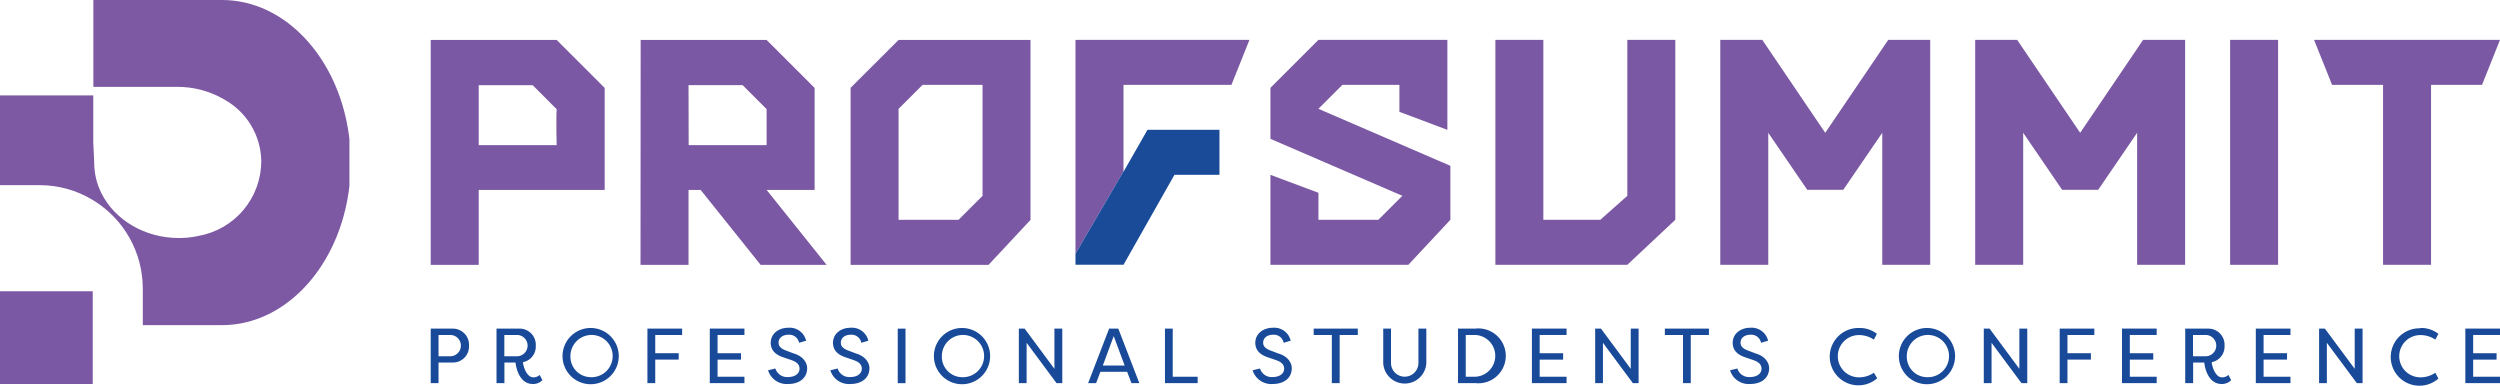<svg xmlns="http://www.w3.org/2000/svg" xmlns:xlink="http://www.w3.org/1999/xlink" width="546.82" height="84.367" viewBox="0 0 546.82 84.367"><defs><clipPath id="a"><path d="M184.82,268.26v19h18.32a20.18,20.18,0,0,1,10,2.58l.41.24a15.67,15.67,0,0,1,8,13.31,16.64,16.64,0,0,1-13.74,16.47l-.92.18a19.651,19.651,0,0,1-3.37.28c-7.52,0-14-4-16.89-9.7a14.82,14.82,0,0,1-1.62-6.73l-.21-4.54V289.13H164.4v19.62H173a22.915,22.915,0,0,1,6,.8,22.25,22.25,0,0,1,5.762,2.5l.1.06a22.6,22.6,0,0,1,10.77,19.27v8h17.3a22.531,22.531,0,0,0,5.39-.65c11.78-2.88,20.95-15,22.55-30.18v-9.47c-1.6-15.15-10.77-27.3-22.55-30.17a22.531,22.531,0,0,0-5.39-.65Z" fill="none"/></clipPath><linearGradient id="b" x1="-0.65" y1="5.954" x2="-0.64" y2="5.954" gradientUnits="objectBoundingBox"><stop offset="0" stop-color="#194a99"/><stop offset="1" stop-color="#7d58a3"/></linearGradient><clipPath id="c"><path d="M415.39,296.65l-2.55,4.46-.08.14-2.62,4.59v-.09l-10.5,18v2.43h10.5l11.15-19.69h9.84v-9.84Z" fill="none"/></clipPath><linearGradient id="d" x1="-9.161" y1="13.226" x2="-9.137" y2="13.226" gradientUnits="objectBoundingBox"><stop offset="0" stop-color="#194a99"/><stop offset="1" stop-color="#194b99"/></linearGradient></defs><g transform="translate(-531 -455.633)"><g transform="translate(366.6 187.373)" clip-path="url(#a)"><rect width="76.43" height="71.12" transform="translate(164.4 268.26)" fill="url(#b)"/></g><rect width="20.28" height="20.28" transform="translate(531 519.343)" fill="#7b58a3"/><path d="M258.61,277h27.55l10.5,10.49V309.8H269.11v16.39h-10.5Zm10.5,23h17.05c0-1.05-.06-2.06-.06-3v-2.66q0-1.27.06-2.19l-5.24-5.25H269.11Z" transform="translate(366.6 187.373)" fill="#7b58a3"/><path d="M304.53,277h27.55l10.5,10.49V309.8h-10.5l13.12,16.39H330.77L317.65,309.8H315v16.39H304.5Zm10.5,23h17.05v-7.87l-5.25-5.25H315Z" transform="translate(366.6 187.373)" fill="#7b58a3"/><path d="M350.45,287.47,360.94,277H389.8v39.36l-9.18,9.83H350.45Zm10.49,28.87h13.12l5.25-5.25V286.82H366.19l-5.25,5.25Z" transform="translate(366.6 187.373)" fill="#7b58a3"/><path d="M399.64,276.98v46.77l10.5-18V286.82h23.61l3.94-9.84Z" transform="translate(366.6 187.373)" fill="#7b58a3"/><g transform="translate(366.6 187.373)" clip-path="url(#c)"><rect width="31.49" height="29.52" transform="translate(399.64 296.65)" fill="url(#d)"/></g><path d="M452.78,292.06l28.86,12.47v11.8l-9.19,9.85H442.28V306.5l10.5,3.93v5.9h13.11l5.25-5.24-28.86-12.46V287.47l10.5-10.49h28.2v19.68l-10.49-3.94v-5.9H458.02Z" transform="translate(366.6 187.373)" fill="#7b58a3"/><path d="M491.48,276.98h10.49v39.35h12.47l5.9-5.24V276.98h10.5v39.35l-10.5,9.85H491.48Z" transform="translate(366.6 187.373)" fill="#7b58a3"/><path d="M540.67,326.18v-49.2h9.19l13.77,20.33,13.78-20.33h9.18v49.2H576.1V297.31l-8.53,12.47H559.7l-8.53-12.47v28.87Z" transform="translate(366.6 187.373)" fill="#7b58a3"/><path d="M596.43,326.18v-49.2h9.18l13.78,20.33,13.77-20.33h9.19v49.2h-10.5V297.31l-8.52,12.47h-7.88l-8.52-12.47v28.87Z" transform="translate(366.6 187.373)" fill="#7b58a3"/><rect width="10.49" height="49.2" transform="translate(1018.79 464.353)" fill="#7b58a3"/><path d="M685.64,326.18V286.82H674.49l-3.94-9.84h40.67l-3.93,9.84H696.14v39.36Z" transform="translate(366.6 187.373)" fill="#7b58a3"/><path d="M258.61,352.06V340.14h4.77a3.53,3.53,0,0,1,3.6,3.74,3.49,3.49,0,0,1-3.6,3.67h-3.06v4.51Zm4.42-5.88a2.33,2.33,0,0,0,0-4.65h-2.71v4.65Z" transform="translate(366.6 187.373)" fill="#194a99"/><path d="M273,352.06V340.14h5a3.53,3.53,0,0,1,3.59,3.74,3.48,3.48,0,0,1-2.81,3.6c.14,1.29.94,3.32,2.27,3.32a1.94,1.94,0,0,0,1.39-.54l.6,1.15a2.8,2.8,0,0,1-2.1.84c-2.79,0-3.64-3.26-3.78-4.7h-2.43v4.51Zm4.62-5.88a2.33,2.33,0,0,0,0-4.65h-2.91v4.65Z" transform="translate(366.6 187.373)" fill="#194a99"/><path d="M293.62,340a6.15,6.15,0,1,1-6.18,6.15,6.15,6.15,0,0,1,6.18-6.15m0,10.76a4.62,4.62,0,1,0-4.45-4.61,4.48,4.48,0,0,0,4.45,4.61" transform="translate(366.6 187.373)" fill="#194a99"/><path d="M306.01,352.06V340.13h7.59v1.4h-5.88v3.99h5.13v1.4h-5.13v5.14Z" transform="translate(366.6 187.373)" fill="#194a99"/><path d="M327.23,352.06h-7.58V340.13h7.58v1.4h-5.88v3.99h5.13v1.4h-5.13v3.74h5.88Z" transform="translate(366.6 187.373)" fill="#194a99"/><path d="M334,348.86a2.67,2.67,0,0,0,2.76,1.87c1.57,0,2.52-.78,2.52-1.82s-.78-1.52-1.75-1.88l-1.79-.61c-2.35-.77-2.76-2.14-2.76-3.18,0-2.05,1.81-3.29,3.83-3.29a3.69,3.69,0,0,1,3.91,2.83l-1.54.46a2.18,2.18,0,0,0-2.37-1.76c-1.14,0-2.11.63-2.11,1.72,0,.53.16,1.16,1.55,1.71l1.81.68c2,.59,2.89,2,2.89,3.2,0,2.11-1.65,3.46-4.15,3.46a4.25,4.25,0,0,1-4.4-3Z" transform="translate(366.6 187.373)" fill="#194a99"/><path d="M347.62,348.86a2.66,2.66,0,0,0,2.76,1.87c1.57,0,2.52-.78,2.52-1.82s-.78-1.52-1.76-1.88l-1.78-.61c-2.35-.77-2.76-2.14-2.76-3.18,0-2.05,1.8-3.29,3.83-3.29a3.68,3.68,0,0,1,3.9,2.83l-1.53.46a2.18,2.18,0,0,0-2.37-1.76c-1.14,0-2.11.63-2.11,1.72,0,.53.15,1.16,1.55,1.71l1.8.68c2,.59,2.9,2,2.9,3.2,0,2.11-1.65,3.46-4.16,3.46a4.24,4.24,0,0,1-4.39-3Z" transform="translate(366.6 187.373)" fill="#194a99"/><rect width="1.7" height="11.93" transform="translate(727.36 527.513)" fill="#194a99"/><path d="M374.85,340a6.15,6.15,0,1,1-6.18,6.15,6.15,6.15,0,0,1,6.18-6.15m0,10.76a4.62,4.62,0,1,0-4.44-4.61,4.47,4.47,0,0,0,4.44,4.61" transform="translate(366.6 187.373)" fill="#194a99"/><path d="M388.95,343.24v8.82h-1.7V340.13h1.26l6.52,8.8v-8.8h1.72v11.93h-1.26Z" transform="translate(366.6 187.373)" fill="#194a99"/><path d="M405.08,349.59l-.93,2.47H402.4l4.6-11.93h2l4.6,11.93h-1.72l-.94-2.47Zm5.31-1.38L408,341.77l-2.38,6.44Z" transform="translate(366.6 187.373)" fill="#194a99"/><path d="M426.36,352.06h-7.15V340.13h1.7v10.53h5.45Z" transform="translate(366.6 187.373)" fill="#194a99"/><path d="M440,348.86a2.66,2.66,0,0,0,2.75,1.87c1.57,0,2.53-.78,2.53-1.82s-.79-1.52-1.76-1.88l-1.79-.61c-2.35-.77-2.76-2.14-2.76-3.18,0-2.05,1.81-3.29,3.84-3.29a3.68,3.68,0,0,1,3.9,2.83l-1.54.46a2.18,2.18,0,0,0-2.36-1.76c-1.14,0-2.12.63-2.12,1.72,0,.53.16,1.16,1.55,1.71l1.81.68c2,.59,2.9,2,2.9,3.2,0,2.11-1.66,3.46-4.16,3.46a4.25,4.25,0,0,1-4.4-3Z" transform="translate(366.6 187.373)" fill="#194a99"/><path d="M461.39,340.13v1.4h-3.97v10.53h-1.71V341.53h-3.97v-1.4Z" transform="translate(366.6 187.373)" fill="#194a99"/><path d="M476.38,340.14v7.51a4.72,4.72,0,0,1-9.43,0v-7.51h1.7v7.51a3,3,0,0,0,6,0v-7.51Z" transform="translate(366.6 187.373)" fill="#194a99"/><path d="M487.11,352.06h-3.8V340.13h3.8a6,6,0,1,1,0,11.93m0-10.53H485v9.13h2.1a4.57,4.57,0,0,0,0-9.13" transform="translate(366.6 187.373)" fill="#194a99"/><path d="M507.05,352.06h-7.58V340.13h7.58v1.4h-5.88v3.99h5.13v1.4h-5.13v3.74h5.88Z" transform="translate(366.6 187.373)" fill="#194a99"/><path d="M515.01,343.24v8.82h-1.7V340.13h1.26l6.52,8.8v-8.8h1.72v11.93h-1.26Z" transform="translate(366.6 187.373)" fill="#194a99"/><path d="M538.19,340.13v1.4h-3.97v10.53h-1.7V341.53h-3.97v-1.4Z" transform="translate(366.6 187.373)" fill="#194a99"/><path d="M544.41,348.86a2.66,2.66,0,0,0,2.76,1.87c1.57,0,2.52-.78,2.52-1.82s-.78-1.52-1.75-1.88l-1.79-.61c-2.35-.77-2.76-2.14-2.76-3.18,0-2.05,1.81-3.29,3.83-3.29a3.69,3.69,0,0,1,3.91,2.83l-1.54.46a2.18,2.18,0,0,0-2.37-1.76c-1.14,0-2.11.63-2.11,1.72,0,.53.15,1.16,1.55,1.71l1.81.68c2,.59,2.89,2,2.89,3.2,0,2.11-1.65,3.46-4.15,3.46a4.25,4.25,0,0,1-4.4-3Z" transform="translate(366.6 187.373)" fill="#194a99"/><path d="M571,340a6.08,6.08,0,0,1,3.93,1.28l-.66,1.27a5.8,5.8,0,0,0-3.27-1,4.62,4.62,0,0,0,0,9.24,5.73,5.73,0,0,0,3.27-1L575,351a6.27,6.27,0,1,1-4-11" transform="translate(366.6 187.373)" fill="#194a99"/><path d="M585.91,340a6.15,6.15,0,1,1-6.18,6.15,6.15,6.15,0,0,1,6.18-6.15m0,10.76a4.62,4.62,0,1,0-4.44-4.61,4.47,4.47,0,0,0,4.44,4.61" transform="translate(366.6 187.373)" fill="#194a99"/><path d="M600.01,343.24v8.82h-1.7V340.13h1.26l6.52,8.8v-8.8h1.73v11.93h-1.27Z" transform="translate(366.6 187.373)" fill="#194a99"/><path d="M614.91,352.06V340.13h7.58v1.4h-5.88v3.99h5.13v1.4h-5.13v5.14Z" transform="translate(366.6 187.373)" fill="#194a99"/><path d="M636.13,352.06h-7.59V340.13h7.59v1.4h-5.88v3.99h5.13v1.4h-5.13v3.74h5.88Z" transform="translate(366.6 187.373)" fill="#194a99"/><path d="M642.37,352.06V340.14h5a3.53,3.53,0,0,1,3.6,3.74,3.48,3.48,0,0,1-2.81,3.6c.13,1.29.93,3.32,2.26,3.32a2,2,0,0,0,1.4-.54l.6,1.15a2.82,2.82,0,0,1-2.1.84c-2.79,0-3.65-3.26-3.78-4.7H644.1v4.51Zm4.61-5.88a2.33,2.33,0,0,0,0-4.65h-2.91v4.65Z" transform="translate(366.6 187.373)" fill="#194a99"/><path d="M665.39,352.06h-7.58V340.13h7.58v1.4h-5.88v3.99h5.13v1.4h-5.13v3.74h5.88Z" transform="translate(366.6 187.373)" fill="#194a99"/><path d="M673.35,343.24v8.82h-1.7V340.13h1.26l6.53,8.8v-8.8h1.72v11.93H679.9Z" transform="translate(366.6 187.373)" fill="#194a99"/><path d="M693.8,340a6.09,6.09,0,0,1,3.94,1.28l-.66,1.27a5.81,5.81,0,0,0-3.28-1,4.62,4.62,0,0,0,0,9.24,5.74,5.74,0,0,0,3.28-1l.66,1.28a6.28,6.28,0,1,1-3.94-11" transform="translate(366.6 187.373)" fill="#194a99"/><path d="M711.22,352.06h-7.58V340.13h7.58v1.4h-5.87v3.99h5.12v1.4h-5.12v3.74h5.87Z" transform="translate(366.6 187.373)" fill="#194a99"/></g></svg>